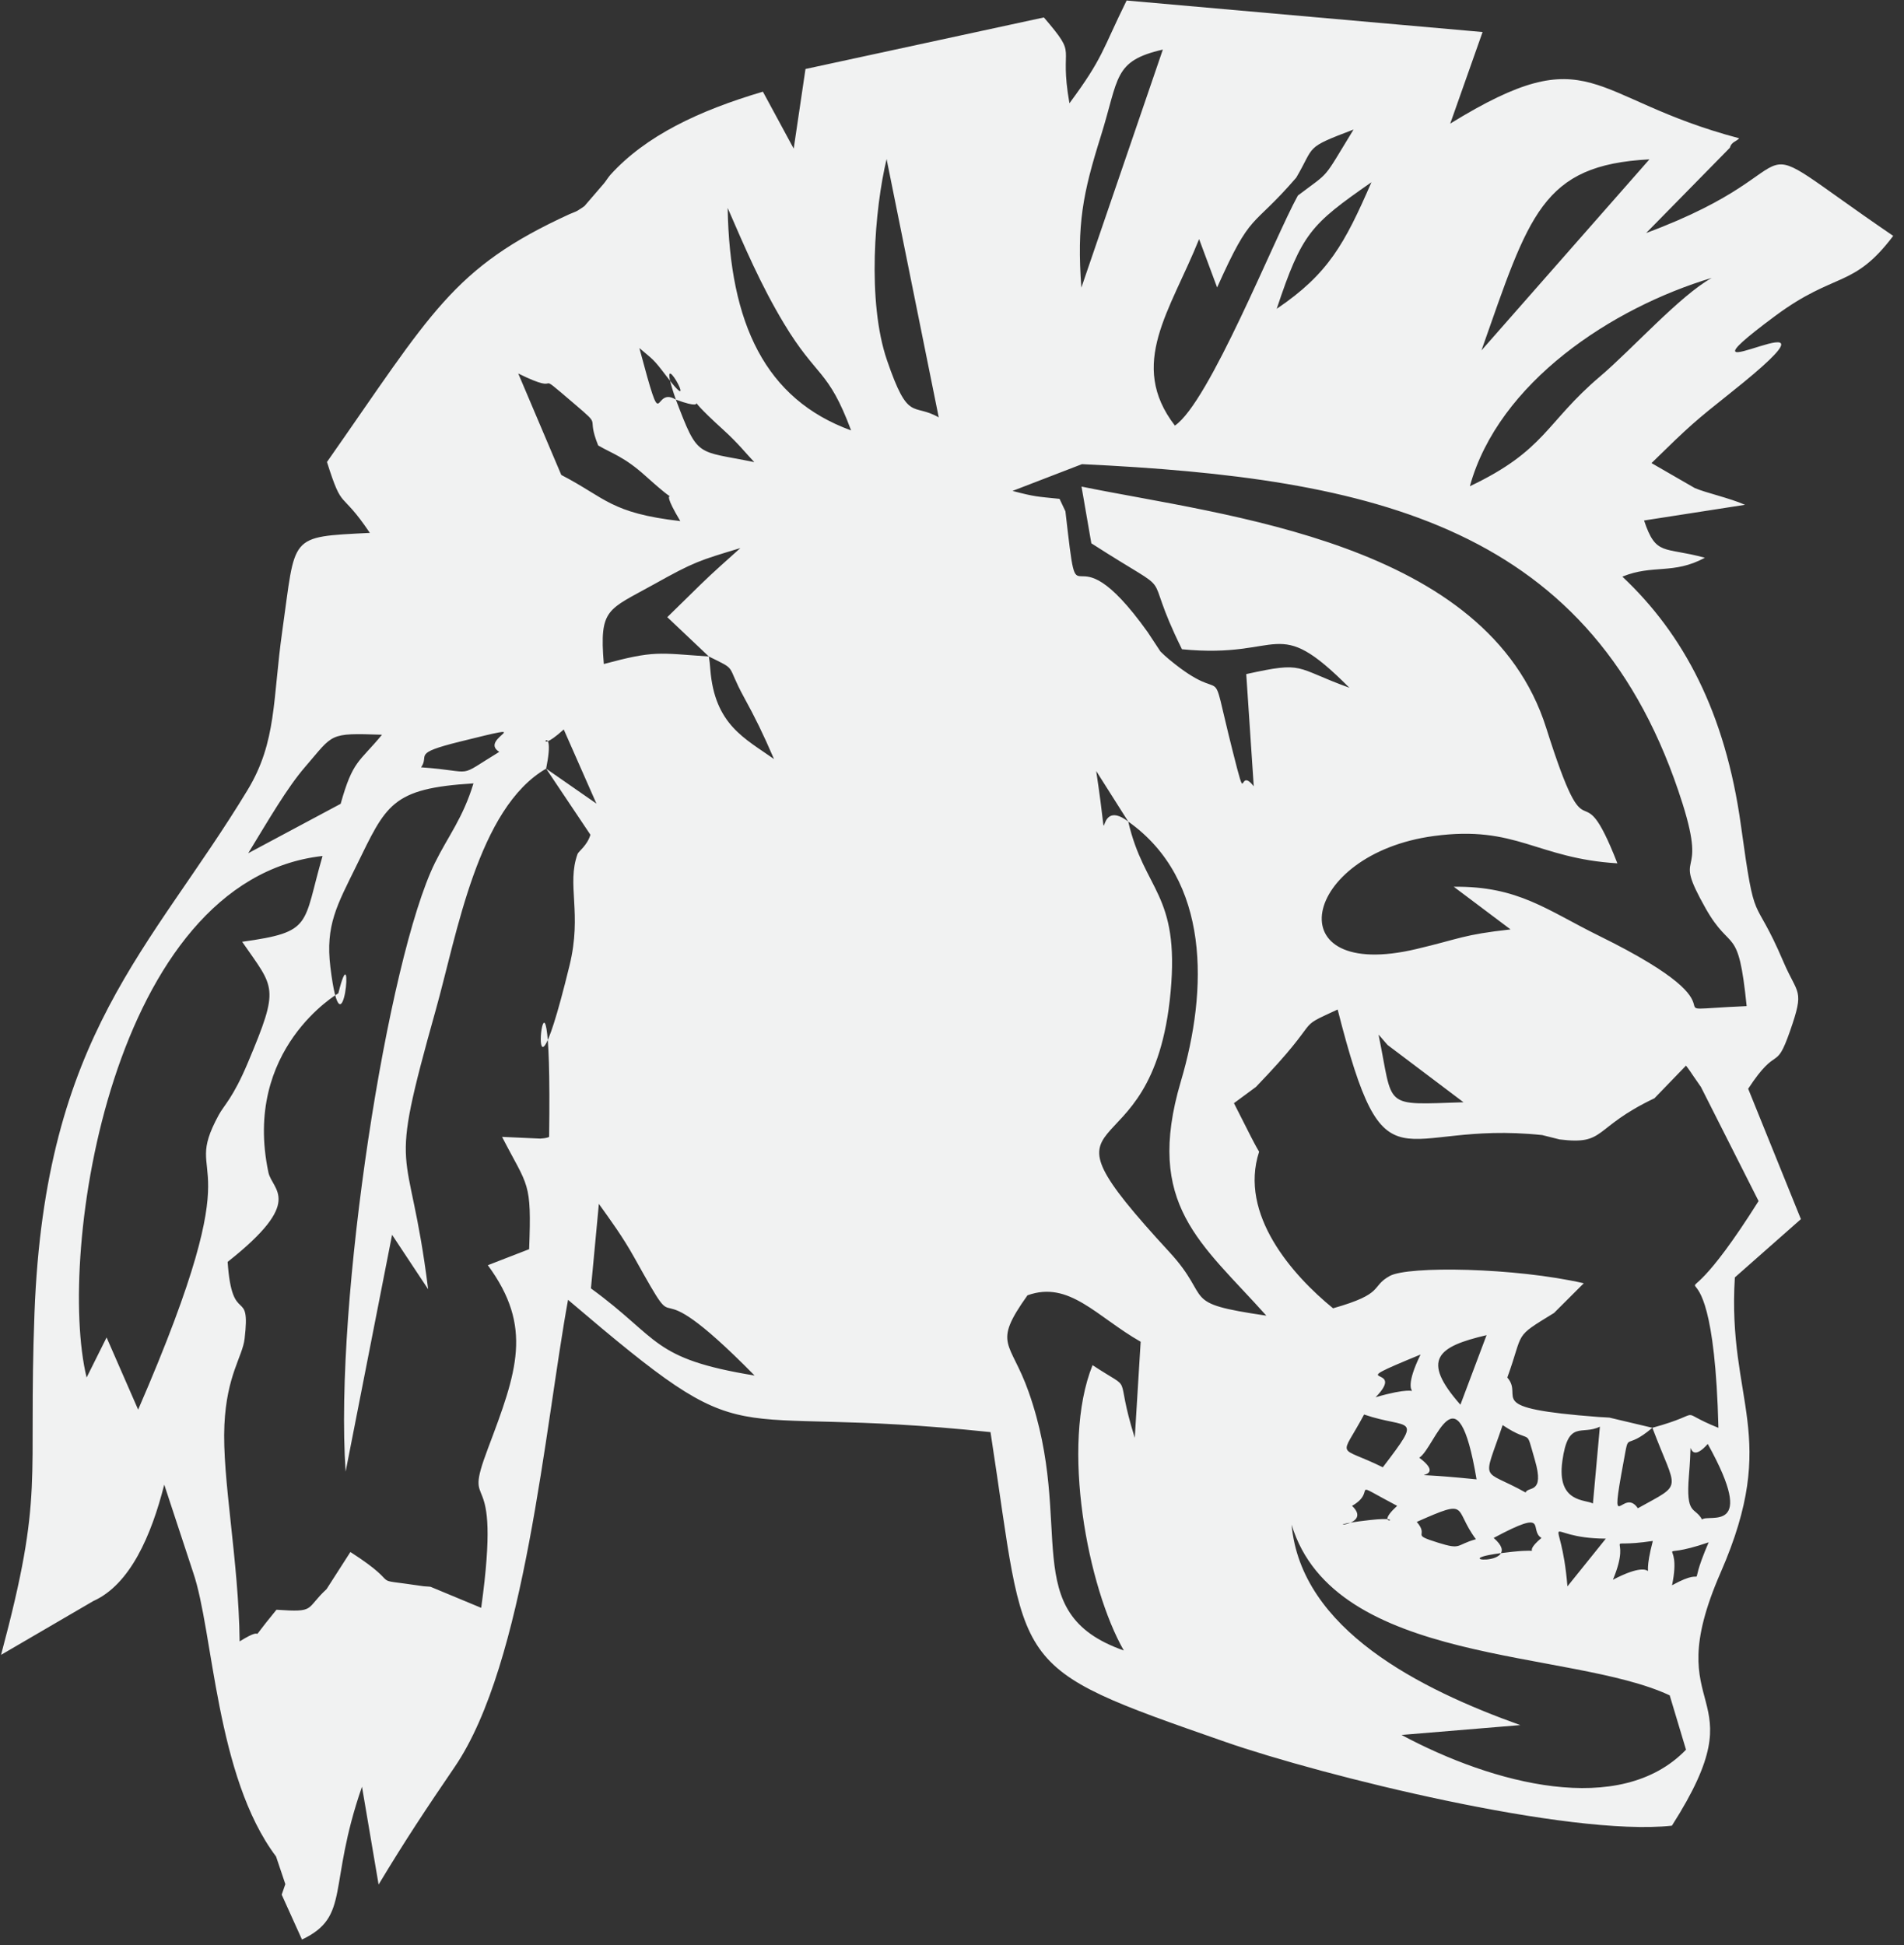 <?xml version="1.0" encoding="UTF-8" standalone="no"?>
<!DOCTYPE svg PUBLIC "-//W3C//DTD SVG 1.1//EN" "http://www.w3.org/Graphics/SVG/1.1/DTD/svg11.dtd">
<svg width="100%" height="100%" viewBox="0 0 138 141" version="1.1" xmlns="http://www.w3.org/2000/svg" xmlns:xlink="http://www.w3.org/1999/xlink" xml:space="preserve" xmlns:serif="http://www.serif.com/" style="fill-rule:evenodd;clip-rule:evenodd;stroke-linejoin:round;stroke-miterlimit:2;">
    <rect x="0" y="0" width="138" height="141" fill="#333333" stroke="none"/>
    <g transform="matrix(0.406,0,0,0.406,-102.634,-50.818)">
        <path d="M557.823,400.521C553.483,410.605 558.56,404.167 551.284,408.186C553.249,398.775 547.208,404.181 557.823,400.521ZM547.854,400.274C545.232,410.314 550.384,402.155 540.73,407.205C544.532,398.119 537.78,401.793 547.854,400.274ZM483.368,397.365C491.033,422.655 533.156,419.535 550.868,427.844L553.78,437.545C542.018,449.724 519.286,443.645 502.994,434.91L524.194,433.151C506.303,426.748 485.062,416.105 483.368,397.365ZM532.611,408.386C531.42,393.817 527.394,399.807 539.464,399.865L532.611,408.386ZM519.445,399.736C529.583,394.307 525.609,398.339 527.977,399.736C523.907,403.163 529.252,401.539 522.804,402.205C508.444,403.694 525.757,405.233 519.445,399.736ZM505.714,396.875C515.314,392.605 512.165,394.472 516.272,399.966C512.649,400.974 513.762,401.908 509.56,400.599C504.357,398.978 508.055,399.587 505.714,396.875ZM557.66,382.957C566.689,399.232 557.778,395.359 556.642,396.445C555.353,394.1 553.709,395.836 554.301,388.593C555.127,378.553 553.347,387.849 557.66,382.957ZM494.162,394.009C498.922,391.306 493.029,389.172 502.213,394.009C497.389,398.434 504.957,395.69 497.349,396.543C486.182,397.794 498.417,398.038 494.162,394.009ZM547.776,380.072C552.15,391.675 553.429,389.835 545.185,394.439C542.488,390.454 540.026,400.206 542.644,386.07C543.703,380.349 542.681,384.395 547.776,380.072ZM531.701,386.019C532.736,378.516 535.181,381.486 538.402,379.872L537.161,393.597C535.983,392.832 530.656,393.597 531.701,386.019ZM526.802,385.843C528.595,391.996 525.581,390.454 525.139,391.625C517.179,387.169 517.443,390.207 521.045,379.592C526.562,383.289 524.989,379.622 526.802,385.843ZM516.39,389.28C498.725,387.484 512.605,390.217 506.161,385.417C509.077,383.543 512.906,368.543 516.39,389.28ZM496.31,377.704C504.361,380.468 506.973,377.528 499.653,387.125C491.388,383.042 491.97,385.829 496.31,377.704ZM498.367,374.619C504.365,368.455 491.304,373.202 506.391,366.994C501.28,377.467 510.092,371.209 498.367,374.619ZM436.218,356.423C443.674,353.724 448.572,360.249 456.424,364.711L455.372,381.872C451.509,369.507 455.628,374.023 447.835,368.892C442.074,383.194 447.016,408.687 453.416,419.83C434.128,413.068 444.926,397.743 436.425,373.662C433.174,364.45 429.872,365.337 436.218,356.423ZM513.505,375.952C506.354,367.84 509.462,365.577 518.176,363.534L513.505,375.952ZM387.503,370.742C368.992,367.718 370.683,364.21 358.286,355.185L359.703,340.097C361.763,342.987 363.911,345.879 366.053,349.725C375.9,367.394 366.256,349.15 387.503,370.742ZM476.998,319.222C489.713,306.04 483.354,309.209 491.588,305.394C500.217,339.289 502.037,325.051 528.122,327.818L531.207,328.592C539.603,329.634 536.975,326.57 548.145,321.242L553.777,315.413C554.264,316.026 554.832,316.885 555.13,317.332C555.424,317.775 556.101,318.698 556.453,319.243L566.733,339.593C547.279,370.505 558.472,335.778 559.565,380.082C551.436,376.808 557.965,377.277 547.776,380.072L540.107,378.256C539.63,378.204 538.724,378.185 538.233,378.147C517.06,376.544 525.017,374.724 521.877,371.098C524.935,362.678 522.848,364.098 530.219,359.572L535.527,354.271C523.244,351.454 504.192,351.152 500.904,352.962C497.379,354.901 500.146,356.081 490.769,358.74C483.534,352.844 473.916,341.972 477.57,330.782C477.032,329.902 476.338,328.542 476.091,328.065L473.077,322.118L476.998,319.222ZM514.06,321.956C499.425,322.419 501.618,323.167 498.891,309.882C499.453,310.478 500.116,311.324 500.505,311.73L514.06,321.956ZM268.256,371.098C262.847,348.896 272.739,282.205 310.375,277.989C306.786,290.357 308.745,291.538 296.022,293.304C301.81,301.703 302.808,301.189 297.047,314.879C294.392,321.191 292.809,322.446 291.844,324.219C284.68,337.401 298.756,327.777 277.454,376.831L271.822,363.943L268.256,371.098ZM454.205,271.843C468.886,282.242 468.429,301.92 463.605,318.204C457.046,340.348 467.316,347.11 478.861,360.053C463.131,357.745 469.461,357.279 461.555,348.7C434.865,319.733 458.619,336.783 461.772,302.234C463.382,284.613 457.076,284.275 454.205,271.843ZM350.289,262.395L358.194,274.197C357.643,276.095 356.06,277.184 355.9,277.624C353.909,283.145 356.753,288.158 354.467,297.528C345.164,335.7 351.469,281.085 350.823,328.136C350.353,328.4 349.47,328.417 349.24,328.444L342.421,328.136C347.092,337.205 347.714,335.964 347.255,348.186L339.88,351.047C347.999,362.099 345.09,370.015 339.903,383.759C335.09,396.516 342.522,384.592 338.696,412.218L329.674,408.467C329.417,408.41 328.649,408.4 328.412,408.362C317.486,406.715 325.642,408.866 315.345,402.249L311.089,408.88C307.216,412.459 309.266,413.047 302.149,412.557C295.955,420.094 301.364,414.604 295.573,418.209C295.41,403.718 292.41,389.036 292.852,379.565C293.265,370.664 296.076,367.406 296.459,364.179C297.589,354.633 294.232,362.231 293.431,350.456C307.25,339.536 301.394,337.726 300.707,334.469C296.06,312.423 313.183,302.521 313.193,302.502C316.153,290.567 313.947,315.616 311.773,297.826C310.859,290.35 312.987,286.73 316.363,279.84C321.772,268.802 322.608,265.93 337.319,265.027C335.411,271.292 332.78,274.448 330.439,279.208C322.039,296.28 312.426,357.441 314.495,387.9L322.786,345.618L329.224,355.34C325.767,327.584 321.728,337.07 330.594,305.445C334.376,291.967 338.084,269.448 350.289,262.395ZM454.205,271.843C447.615,266.799 451.285,281.356 448.485,262.814L454.205,271.843ZM350.289,262.395C352.267,252.595 347.157,261.069 353.434,255.399L359.267,268.639L350.289,262.395ZM341.926,259.398C333.94,264.259 338.063,262.872 327.966,262.158C329.545,259.922 326.169,259.736 334.88,257.575C349.971,253.833 337.978,256.979 341.926,259.398ZM297.101,277.496C300.782,271.481 304.046,265.798 307.304,262.036C312.385,256.174 311.346,256.008 320.987,256.34C316.863,261.346 315.798,260.856 313.606,268.674L297.101,277.496ZM379.333,242.372C384.59,244.964 382.287,243.583 385.615,249.659C387.631,253.339 388.947,256.012 390.973,260.687C385.815,257.016 380.369,254.58 379.597,244.666C379.509,243.539 379.458,243.13 379.333,242.372M379.333,242.372C370.254,241.743 369.635,241.283 360.586,243.715C359.757,233.702 361.266,234.105 369.551,229.477C376.752,225.458 377.601,225.245 384.966,223.016C382.628,225.113 380.138,227.305 377.869,229.518L371.918,235.35L379.333,242.372ZM445.947,208.034C498.045,210.51 537.472,218.936 553.165,268.653C557.715,283.067 551.112,276.393 557.258,287.295C561.899,295.533 563.096,289.958 564.605,304.791C544.893,305.637 567.836,306.801 538.25,292.238C528.968,287.671 523.833,283.331 512.321,283.483L522.455,291.098C513.904,292.048 513.515,292.738 505.623,294.603C480.448,300.556 485.049,277.591 508.792,274.417C523.528,272.445 527.036,278.419 541.528,279.299C534.448,261.157 536.788,280.324 528.825,255.132C518.308,221.852 471.423,217.265 445.866,212.039L447.618,222.163C464.093,232.772 455.967,225.272 463.798,241.08C482.028,242.863 480.343,234.538 493.688,247.957C483.709,244.341 485.81,243.191 475.273,245.515L476.612,265.548C473.676,261.789 475.557,270.006 472.834,259.205C468.294,241.202 472.533,252.087 461.447,242.843C460.994,242.463 460.361,241.899 459.952,241.476L457.685,238.035C443.126,217.641 445.588,238.989 442.991,216.45L441.942,214.228C437.849,213.805 437.609,213.879 433.546,212.813L445.947,208.034ZM373.448,196.512C381.204,199.387 372.643,193.484 381.948,201.931C384.601,204.343 385.869,206.004 387.449,207.672C377.067,205.534 377.466,207.08 373.448,196.512ZM359.581,204.695C362.074,206.15 364.229,206.714 368.015,210.124C376.522,217.786 369.054,209.525 374.242,218.202C361.74,216.754 360.965,214.089 352.995,209.962L345.309,191.85C354.257,196.261 347.17,190.308 355.366,197.3C360.491,201.671 357.308,199.049 359.581,204.695ZM373.448,196.512C369.144,193.863 371.428,204.093 366.932,187.307C369.469,189.486 369.327,189.107 371.759,192.313C378.461,201.157 369.175,184.243 373.448,196.512ZM420.377,199.682C415.681,197.009 414.991,200.713 411.142,189.492C407.546,179.023 408.939,162.4 411.068,153.57L420.377,199.682ZM515.193,211.978C520.317,193.413 540.591,180.112 558.374,174.784C552.674,177.961 544.119,187.557 538.429,192.381C528.714,200.625 528.734,205.544 515.193,211.978ZM392.733,182.903C398.619,192.692 400.615,190.964 404.732,202.012C389.451,196.451 383.041,182.984 382.696,162.295C385.703,169.202 388.585,176.002 392.733,182.903ZM480.709,180.301C485.231,166.743 486.764,165.278 497.623,157.701C492.833,168.709 489.923,174.074 480.709,180.301ZM517.263,187.727C525.785,163.537 528.01,154.616 547.248,153.618L517.263,187.727ZM484.487,160.079C480.228,167.806 468.683,196.982 462.533,201.15C454.079,190.156 461.735,180.653 466.857,167.853L470.073,176.489C476.311,162.562 476.047,166.317 484.193,156.889C487.617,151.085 485.56,151.669 494.429,148.294C488.726,157.606 490.471,155.54 484.487,160.079ZM445.835,176.523C445.014,165.207 446.089,159.751 449.3,149.511C452.594,139.001 451.502,136.065 460.385,134.018L445.835,176.523ZM302.074,456.611L303.731,461.54L303.082,463.427L306.702,471.438C315.439,467.287 311.224,462.007 317.415,444.149L320.381,461.617C325.165,453.671 328.784,448.222 333.977,440.603C346.571,422.127 350.083,379.693 354.2,357.228C388.534,386.465 379.026,375.495 429.618,380.847C436.252,423.723 432.206,422.452 471.514,436.145C488.821,442.173 532.851,453.107 551.26,451.11C567.288,426.006 548.459,432.245 559.961,405.916C570.674,381.391 561.114,375.482 562.498,353.226L574.29,342.821L564.876,319.544C570.204,311.422 569.713,316.777 572.342,309.26C574.997,301.659 573.735,302.894 571.168,296.876C565.688,284.031 566.226,291.686 563.577,272.493C560.803,252.395 553.32,238.353 542.414,228.117C547.884,225.878 551.49,227.799 557.15,224.744C549.778,222.725 548.439,224.522 546.291,218.091L564.314,215.29C561.415,214.028 557.359,213.172 555.336,212.296L547.617,207.844C554.514,201.095 555.407,200.338 561.763,195.28C587.693,174.642 547.079,198.369 569.696,181.574C580.457,173.587 583.62,176.743 590.771,167.281C560.417,146.582 579.628,154.532 546.663,166.77L561.601,151.554C561.879,150.482 562.751,150.455 563.272,149.856C536.108,142.671 537.097,131.589 511.688,147.235L517.463,130.886L453.917,125.26C449.499,134.208 449.807,135.365 443.711,143.605C441.742,132.519 445.494,135.693 439.148,128.281L396.589,137.485L394.485,151.703L388.985,141.535C377.514,144.928 368.072,149.417 361.773,156.365C361.394,156.781 360.928,157.555 360.569,157.965L357.122,161.967C356.841,162.18 356.151,162.63 355.854,162.803C355.559,162.978 354.771,163.256 354.457,163.401C333.52,172.995 329.881,180.947 311.164,207.648C314.039,216.707 313.437,212.306 318.822,220.306C304.141,221.051 305.639,220.58 303.193,237.769C301.448,250.055 302.236,257.547 296.986,266.217C279.761,294.653 260.814,309.791 258.95,359.589C257.793,390.406 260.787,391.465 252.983,420.611L269.444,411.008C276.036,408.054 279.818,399.276 282.115,390.224L287.278,405.906C290.9,416.467 291.283,442.271 302.074,456.611" style="fill:rgb(241,242,242);"/>
    </g>
</svg>
